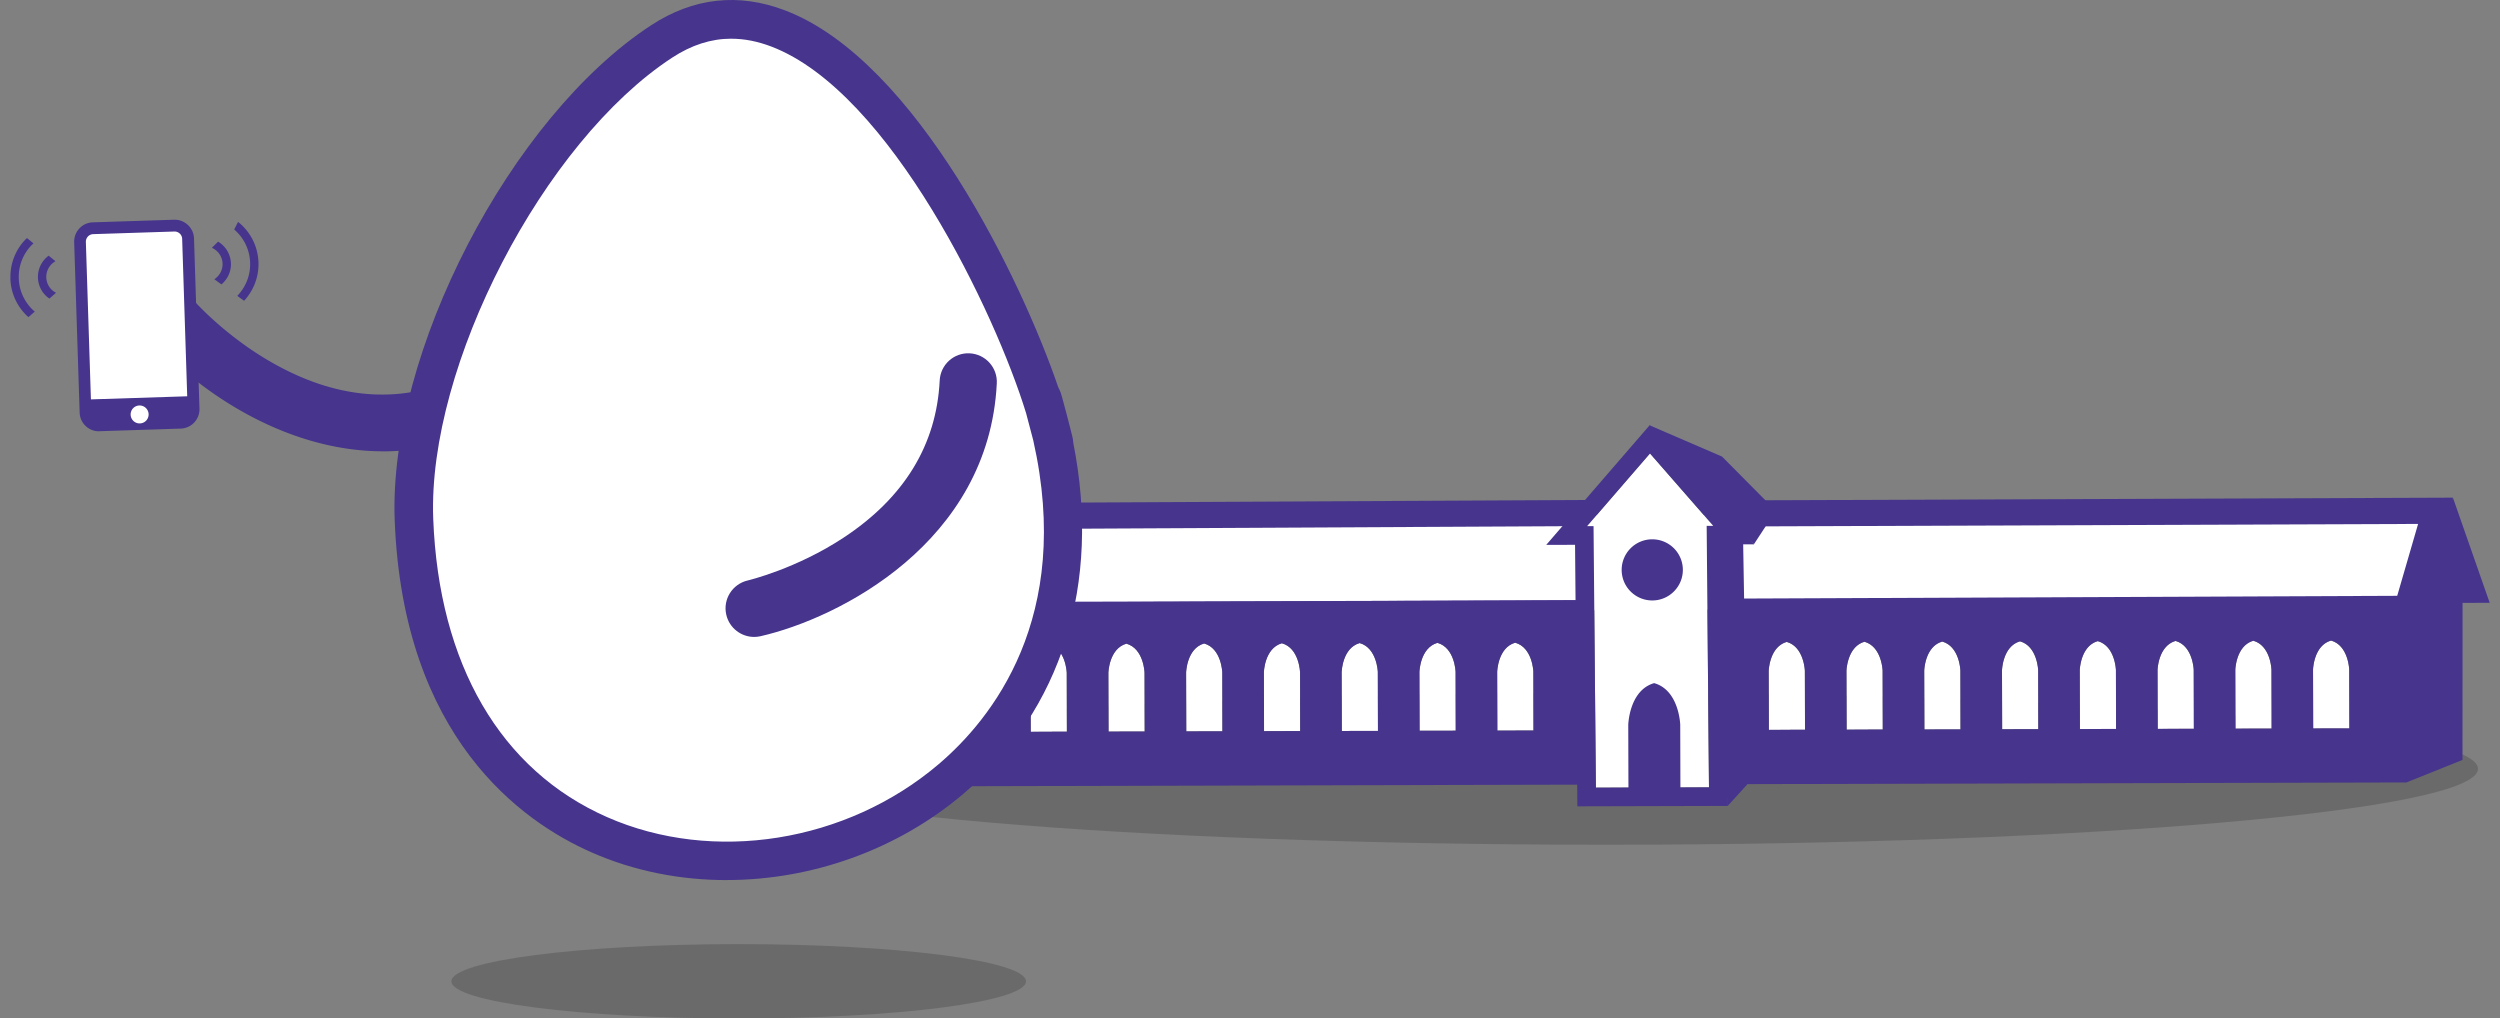 <svg xmlns="http://www.w3.org/2000/svg" width="667.66" height="272"><rect width="100%" height="100%" fill="#808080" stroke="none"/><defs><style>.uuid-1d53bd2c-f3b6-4498-b777-e6ddca917e1e{fill:#fff}.uuid-34771f04-a27f-4b7b-8f22-c0e60e2ad0d6{fill:#46348d}.uuid-a936d8e3-f49f-4014-8878-b2f430bfdd60{fill:#161615;mix-blend-mode:multiply;opacity:.2}</style></defs><g style="isolation:isolate"><g id="uuid-c4d90a3d-e133-4883-976a-fb821b2be379"><path class="uuid-a936d8e3-f49f-4014-8878-b2f430bfdd60" d="M661.79 205.32c0 11.2-104.28 20.28-232.9 20.28s-232.91-9.08-232.91-20.28 104.27-20.29 232.91-20.29 232.9 9.09 232.9 20.29z"/><path class="uuid-1d53bd2c-f3b6-4498-b777-e6ddca917e1e" d="M276.62 137.8l373.7-.66-7.15 24.6-378.1 2.14 11.55-26.08z"/><path class="uuid-1d53bd2c-f3b6-4498-b777-e6ddca917e1e" d="M425.58 140.5l.62 69.85 30.21-.08-.62-69.84 1.75-.01-16.89-19.33-16.79 19.42 1.72-.01zM478.07 194.92h-1.68l-3.99.01-.04-15.72s.15-6.43 4.81-7.77c4.66 1.31 4.85 7.74 4.85 7.74l.04 15.72h-3.99zM498.83 194.86h-1.68l-3.99.02-.04-15.72s.16-6.43 4.81-7.76c4.66 1.31 4.85 7.73 4.85 7.73l.04 15.72h-3.99zM519.6 194.81h-1.68l-3.99.02-.04-15.72s.15-6.43 4.81-7.76c4.66 1.31 4.85 7.74 4.85 7.74l.04 15.72h-3.99zM540.37 194.75h-1.68l-3.99.01-.04-15.72s.15-6.43 4.81-7.76c4.66 1.31 4.85 7.74 4.85 7.74l.04 15.72h-3.99zM561.13 194.7h-1.68l-3.99.02-.04-15.72s.15-6.43 4.81-7.77c4.66 1.31 4.85 7.74 4.85 7.74l.04 15.72h-3.99zM581.9 194.65h-1.67l-3.99.02-.04-15.72s.15-6.43 4.81-7.77c4.66 1.31 4.85 7.74 4.85 7.74l.04 15.72h-4zM602.67 194.59H601l-3.99.02-.04-15.72s.16-6.43 4.81-7.76c4.66 1.31 4.85 7.74 4.85 7.74l.04 15.72h-3.99zM623.43 194.54h-1.68l-3.99.02-.04-15.72s.15-6.43 4.81-7.76c4.66 1.31 4.85 7.74 4.85 7.74l.04 15.72h-3.99zM280.93 195.43h-1.68l-3.99.02-.04-15.72s.15-6.43 4.81-7.77c4.66 1.31 4.85 7.74 4.85 7.74l.04 15.72h-3.99zM301.7 195.37h-1.67l-3.99.02-.04-15.72s.15-6.43 4.81-7.77c4.66 1.31 4.85 7.74 4.85 7.74l.04 15.72h-3.99zM322.47 195.32h-1.68l-3.99.01-.04-15.72s.15-6.43 4.81-7.76c4.66 1.31 4.85 7.74 4.85 7.74l.04 15.72h-3.99zM343.23 195.26h-1.68l-3.99.01-.04-15.72s.15-6.43 4.81-7.76c4.66 1.31 4.85 7.74 4.85 7.74l.04 15.72h-3.99zM364 195.21h-1.68l-3.99.01-.04-15.72s.15-6.43 4.81-7.76c4.66 1.31 4.85 7.74 4.85 7.74l.04 15.72H364zM384.77 195.16h-5.67l-.04-15.71s.15-6.43 4.81-7.77c4.66 1.31 4.85 7.74 4.85 7.74l.04 15.72-3.99.02zM403.86 195.11h-3.99l-.04-15.71s.16-6.43 4.81-7.76c4.66 1.31 4.85 7.74 4.85 7.74l.04 15.72h-3.99l-1.68.02z"/><path class="uuid-34771f04-a27f-4b7b-8f22-c0e60e2ad0d6" d="M102.35 120.53c-27.57 0-51.24-17.77-61.89-30.02-2.77-3.18-2.43-8 .75-10.77a7.63 7.63 0 0 1 10.76.75c.17.19 8.85 9.97 22.17 17.18 17.04 9.23 33.57 10.18 49.11 2.81 3.81-1.81 8.36-.18 10.17 3.63 1.8 3.81.18 8.36-3.63 10.17-9.35 4.43-18.6 6.26-27.45 6.26zM655.09 132.92l9.81 28.06-7.24.03-.02 41.93-15 6.03-13.16-23.01 13.69-24.22 11.92-28.82z"/><path class="uuid-34771f04-a27f-4b7b-8f22-c0e60e2ad0d6" d="M456.4 166.87l1.13-26.19 8.38-7.06h1.26l187.92-.71-9.64 33.15-189.05.8zm7.96-22.83l-.68 15.82 176.53-.74 5.58-19.2-177.33.66-4.1 3.45zM229.05 168.05l21.19-33.65 173.38-.87.04 6.97-169.56.86-12.39 19.66 181.44-.76.03 6.97-194.13.82z"/><path class="uuid-34771f04-a27f-4b7b-8f22-c0e60e2ad0d6" d="M421.26 215.35l-.62-69.85-7.7.02 27.68-32.02 27.85 31.87-7.67.02.62 69.84-40.17.11zm4.32-74.84l.62 69.85 30.21-.08-.62-69.84h1.75l-16.89-19.34-16.79 19.42h1.72z"/><path class="uuid-34771f04-a27f-4b7b-8f22-c0e60e2ad0d6" d="M642.51 159.76l-178.99.46-.18 49.2 179.3-.46-.13-49.21zm-164.45 35.15h-1.68l-3.99.01-.04-15.72s.15-6.43 4.81-7.77c4.66 1.31 4.85 7.74 4.85 7.74l.04 15.72h-3.99zm20.77-.06h-1.68l-3.99.02-.04-15.72s.16-6.43 4.81-7.76c4.66 1.31 4.85 7.73 4.85 7.73l.04 15.72h-3.99zm20.77-.05h-1.68l-3.99.02-.04-15.72s.15-6.43 4.81-7.76c4.66 1.31 4.85 7.74 4.85 7.74l.04 15.72h-3.99zm20.77-.05h-1.68l-3.99.01-.04-15.72s.15-6.43 4.81-7.76c4.66 1.31 4.85 7.74 4.85 7.74l.04 15.72h-3.99zm20.77-.06h-1.68l-3.99.02-.04-15.72s.15-6.43 4.81-7.77c4.66 1.31 4.85 7.74 4.85 7.74l.04 15.72h-3.99zm20.76-.05h-1.67l-3.99.02-.04-15.72s.15-6.43 4.81-7.77c4.66 1.31 4.85 7.74 4.85 7.74l.04 15.72h-4zm20.77-.06H601l-3.99.02-.04-15.72s.16-6.43 4.81-7.76c4.66 1.31 4.85 7.74 4.85 7.74l.04 15.72h-3.99zm20.77-.05h-1.68l-3.99.02-.04-15.72s.15-6.43 4.81-7.76c4.66 1.31 4.85 7.74 4.85 7.74l.04 15.72h-3.99zM448.78 211.39l-.05-17.84s-.27-9.23-6.97-11.11c-6.69 1.92-6.91 11.15-6.91 11.15l.05 17.84M449.43 152.17c.01 4.51-3.64 8.18-8.15 8.19-4.51.01-8.18-3.63-8.19-8.14a8.166 8.166 0 0 1 8.15-8.19 8.166 8.166 0 0 1 8.19 8.15zM468.41 145.34l5.84-8.92-14.35-14.48-19.21-8.29L452.37 130l16.04 15.34z"/><path class="uuid-34771f04-a27f-4b7b-8f22-c0e60e2ad0d6" d="M466.63 209.48l-5.28 5.81-3.05-71.27 7.22.11 1.11 65.35zM423.27 160.33l-184.33.48.13 49.21 184.64-.48-.43-49.2zm-163.1 35.14h-1.68l-3.99.02-.04-15.72s.15-6.43 4.81-7.76c4.66 1.31 4.85 7.74 4.85 7.74l.04 15.72h-3.99zm20.77-.05h-1.68l-3.99.02-.04-15.72s.15-6.43 4.81-7.77c4.66 1.31 4.85 7.74 4.85 7.74l.04 15.72h-3.99zm20.77-.05h-1.67l-3.99.02-.04-15.72s.15-6.43 4.81-7.77c4.66 1.31 4.85 7.74 4.85 7.74l.04 15.72h-3.99zm20.77-.05h-1.68l-3.99.01-.04-15.72s.15-6.43 4.81-7.76c4.66 1.31 4.85 7.74 4.85 7.74l.04 15.72h-3.99zm20.77-.06h-1.68l-3.99.01-.04-15.72s.15-6.43 4.81-7.76c4.66 1.31 4.85 7.74 4.85 7.74l.04 15.72h-3.99zm20.77-.05h-1.68l-3.99.01-.04-15.72s.15-6.43 4.81-7.76c4.66 1.31 4.85 7.74 4.85 7.74l.04 15.72h-3.99zm20.77-.05h-5.67l-.04-15.71s.15-6.43 4.81-7.77c4.66 1.31 4.85 7.74 4.85 7.74l.04 15.72-3.99.02zm19.09-.05h-3.99l-.04-15.71s.16-6.43 4.81-7.76c4.66 1.31 4.85 7.74 4.85 7.74l.04 15.72h-3.99l-1.68.02z"/><path class="uuid-a936d8e3-f49f-4014-8878-b2f430bfdd60" d="M274.01 262.07c0 5.48-34.36 9.93-76.73 9.93s-76.73-4.45-76.73-9.93 34.35-9.93 76.73-9.93 76.73 4.45 76.73 9.93z"/><path class="uuid-1d53bd2c-f3b6-4498-b777-e6ddca917e1e" d="M280.01 112.42c33.82 131.34-164 169.41-169.45 26.29-1.62-42.52 30.39-104.29 66.15-127.65 47.4-30.97 94.55 68.67 103.31 101.36 5.78 22.43-6.05-22.56 0 0z"/><path class="uuid-34771f04-a27f-4b7b-8f22-c0e60e2ad0d6" d="M194.06 235.04c-12.42 0-24.74-2.41-36.05-7.39-18.7-8.22-50.39-30.68-52.6-88.74-1.7-44.65 30.94-107.64 68.48-132.16 11.31-7.39 23.36-8.72 35.83-3.95 35.19 13.45 63.4 72.76 72.92 100.68.22.39.42.84.61 1.34h.03c.01.05.04.16.07.3.1.28.19.58.27.89.28 1.03.72 2.65 1.35 5.02 0 .02 0 .04.01.05s.01.05.01.05c.02.08.04.16.06.23.58 2.26.98 3.8 1.23 4.79.08.31.15.62.2.91.04.13.06.23.08.28h-.03c.06.37.1.71.12 1.04 7.44 37.45-3.05 71.25-29.33 93.58-17.76 15.09-40.68 23.07-63.26 23.07zm1.26-224.71c-5.4 0-10.63 1.68-15.8 5.06-34.36 22.44-65.37 82.29-63.82 123.14 1.48 38.87 17.98 67.18 46.45 79.7 28.34 12.46 63.89 6.79 88.49-14.11 14.21-12.08 35.99-39.16 25.31-86.5l-1.91-7.25c-8.11-26.55-36.23-85.78-68.02-97.93-3.66-1.4-7.22-2.1-10.71-2.1z"/><path class="uuid-34771f04-a27f-4b7b-8f22-c0e60e2ad0d6" d="M201.4 170.1c-3.48 0-6.63-2.4-7.44-5.94-.94-4.11 1.63-8.19 5.74-9.14.24-.06 12.96-3.1 25.61-11.44 16.18-10.67 24.81-24.79 25.65-41.97.21-4.21 3.78-7.46 8-7.25 4.21.21 7.46 3.79 7.25 8-2.09 42.53-42.19 62.78-63.11 67.55-.57.13-1.14.19-1.7.19z"/><path class="uuid-1d53bd2c-f3b6-4498-b777-e6ddca917e1e" d="M22.58 108.06L21.4 63.55l2.02-1.85 25.08-1.05 1.93 3.17 1.15 43.07-29 1.17z"/><path class="uuid-34771f04-a27f-4b7b-8f22-c0e60e2ad0d6" d="M26.41 115.18c-1.32 0-2.56-.49-3.52-1.4-1-.94-1.58-2.22-1.62-3.6L19.81 64.7c-.04-1.38.45-2.69 1.39-3.69a5.127 5.127 0 0 1 3.6-1.63l21.69-.7c2.81-.09 5.23 2.15 5.32 4.98l1.46 45.48a5.167 5.167 0 0 1-4.99 5.32l-21.69.7h-.17zm20.23-53.35h-.06l-21.69.7c-.54.02-1.04.24-1.41.64s-.56.91-.55 1.44l1.46 45.48c.02.54.24 1.04.64 1.41.39.37.91.56 1.44.55l21.69-.7c1.11-.04 1.99-.97 1.95-2.09l-1.46-45.48a2.027 2.027 0 0 0-2.02-1.95z"/><path class="uuid-34771f04-a27f-4b7b-8f22-c0e60e2ad0d6" transform="rotate(-1.84 37.17 109.602)" d="M23.67 106.25h27.18v6.62H23.67z"/><path class="uuid-1d53bd2c-f3b6-4498-b777-e6ddca917e1e" d="M39.69 110.61a2.4 2.4 0 0 1-2.32 2.47c-1.33.05-2.43-.99-2.48-2.32-.04-1.33 1-2.43 2.32-2.47 1.33-.04 2.43 1 2.48 2.32z"/><path class="uuid-34771f04-a27f-4b7b-8f22-c0e60e2ad0d6" d="M2.77 74.22c.07 3.85 1.64 7.44 4.43 10.12.13.12.27.23.4.35l1.69-1.48c-.18-.16-.37-.3-.54-.47-2.35-2.26-3.68-5.3-3.74-8.56a12.14 12.14 0 0 1 3.41-8.69c.17-.17.35-.33.52-.49L7.2 63.58c-.13.12-.26.23-.38.36a14.284 14.284 0 0 0-4.03 10.28zM10.13 74.07c.04 1.89.81 3.65 2.16 4.95.28.27.59.5.91.72l1.76-1.55c-.4-.21-.79-.46-1.12-.78-.93-.89-1.46-2.1-1.48-3.39-.03-1.82.97-3.41 2.45-4.26l-1.82-1.48a7.056 7.056 0 0 0-2.86 5.78zM62.54 61.29c2.48 2.12 3.98 5.08 4.23 8.33.28 3.61-1.06 6.97-3.4 9.4l1.82 1.31c2.62-2.85 4.12-6.72 3.8-10.88-.3-3.84-2.07-7.34-5-9.85-.14-.12-.28-.21-.42-.33M61.65 70.01c-.18-2.35-1.52-4.34-3.4-5.48l-1.67 1.64c1.56.7 2.7 2.19 2.85 4.01.14 1.82-.77 3.46-2.19 4.4l1.9 1.37c1.69-1.42 2.7-3.58 2.52-5.94z"/></g></g></svg>